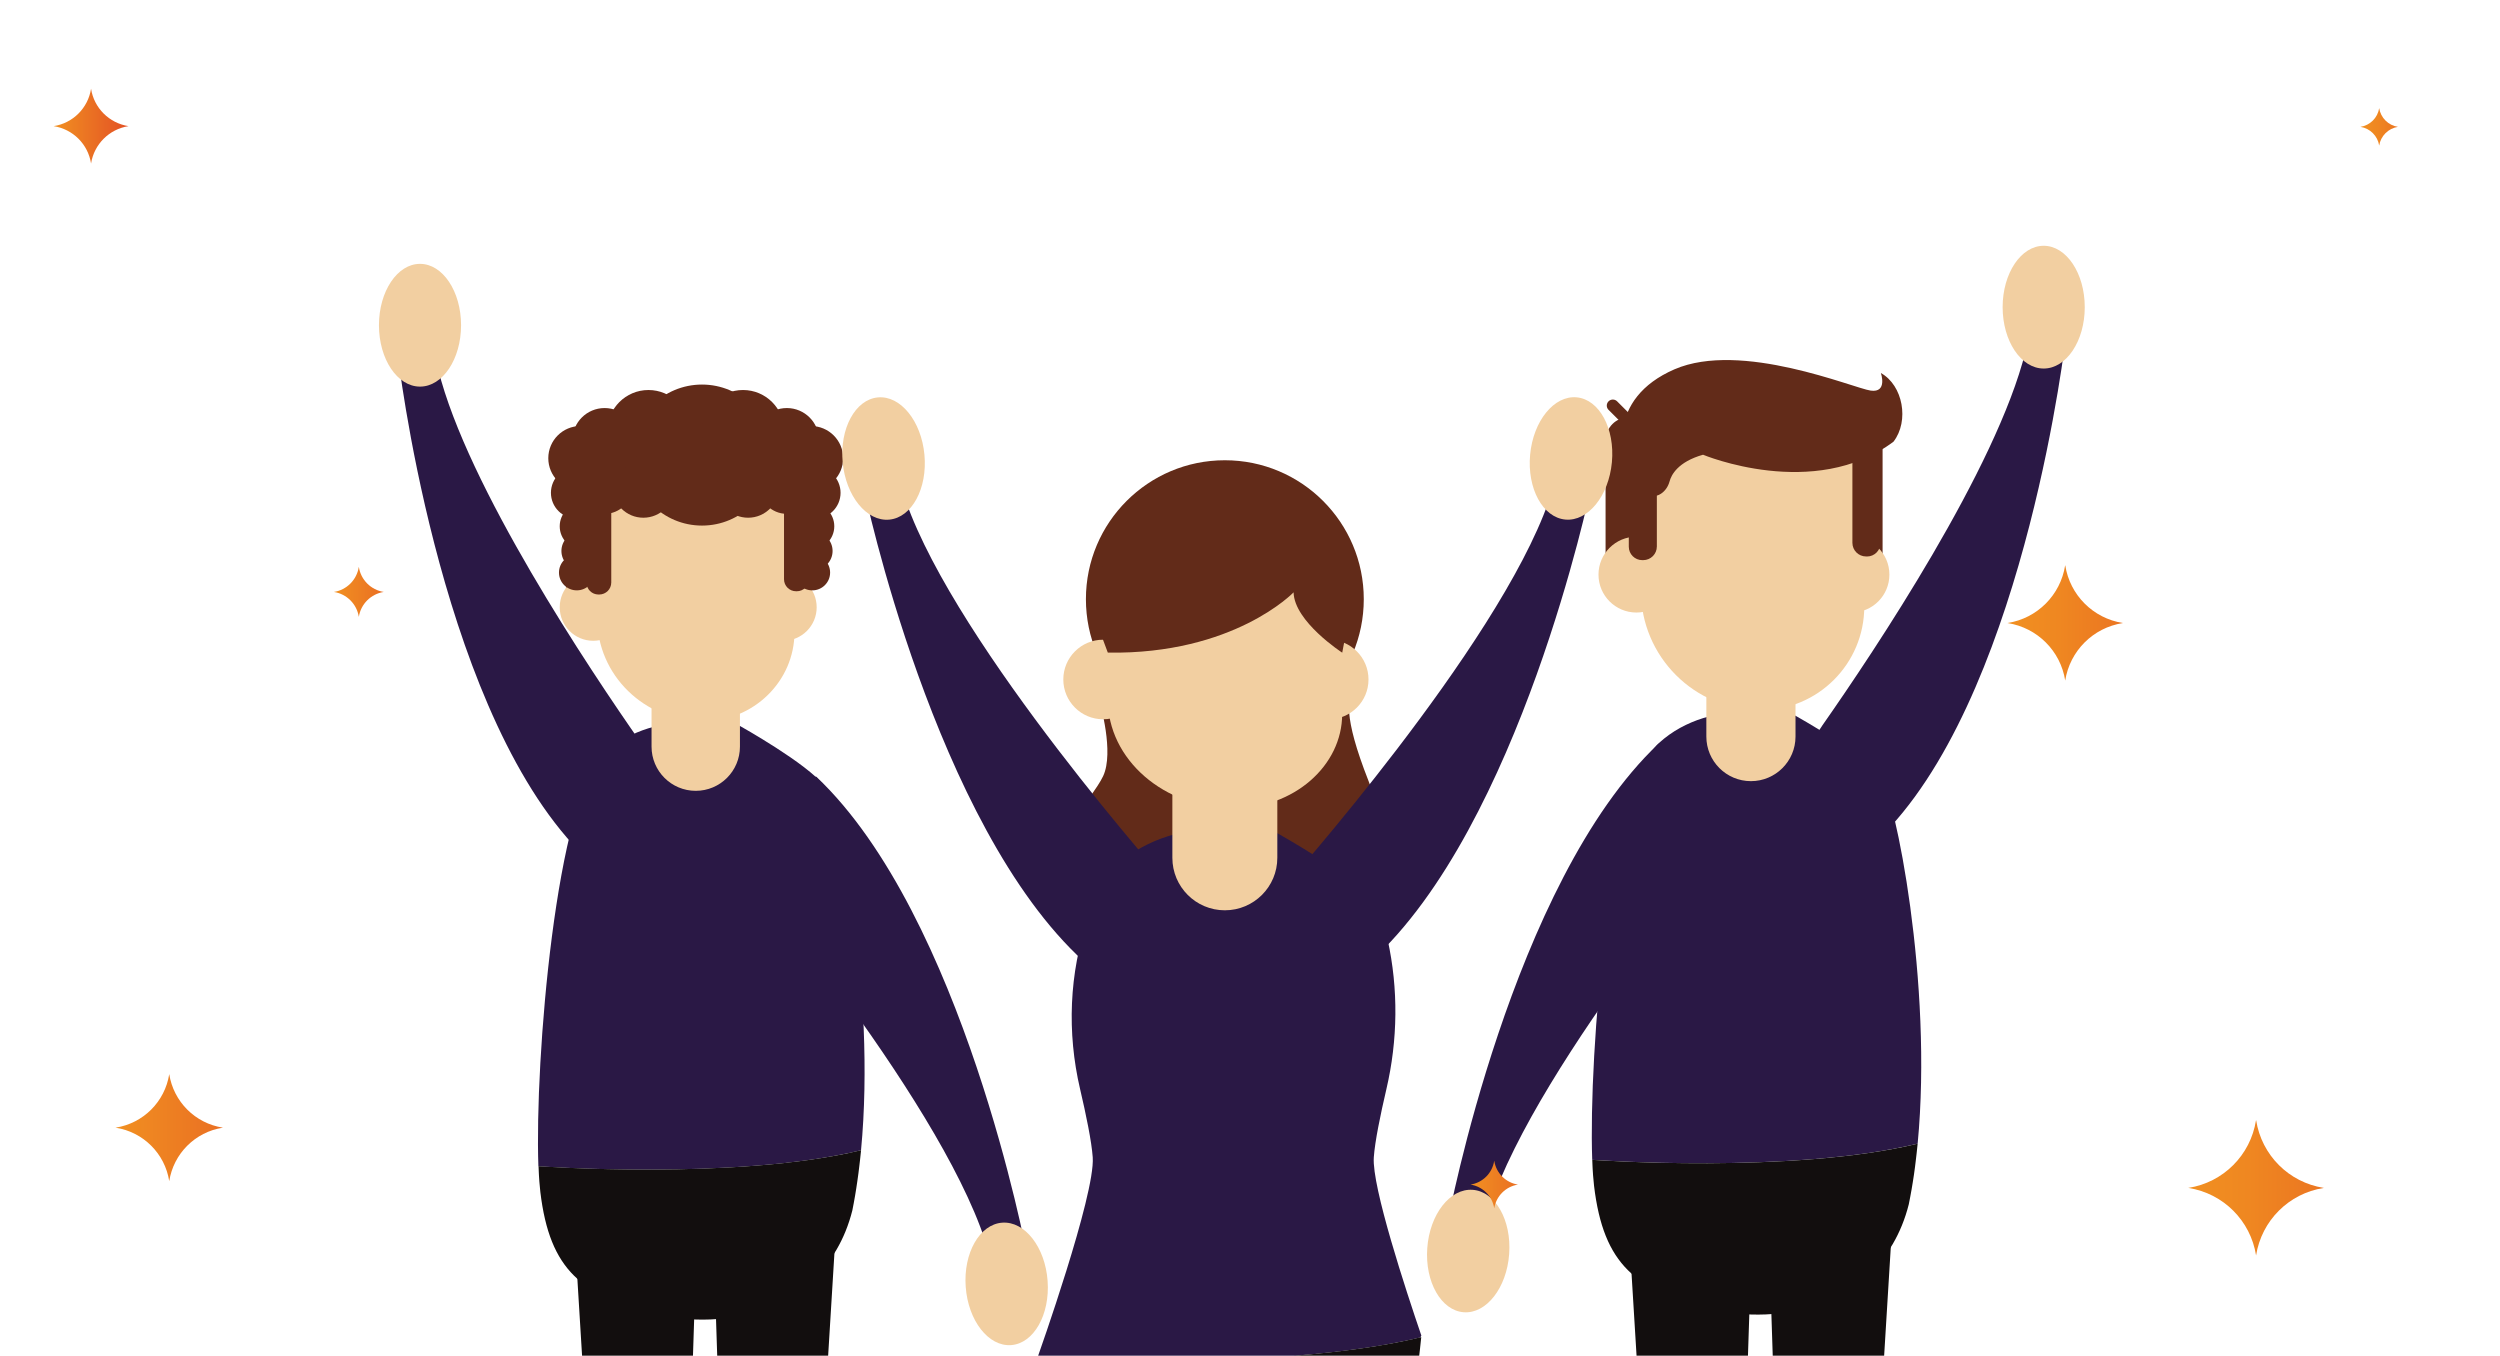 <?xml version="1.0" encoding="UTF-8"?>
<svg id="Layer_2" data-name="Layer 2" xmlns="http://www.w3.org/2000/svg" xmlns:xlink="http://www.w3.org/1999/xlink" viewBox="0 0 646 350.3">
  <defs>
    <style>
      .cls-1 {
        fill: url(#linear-gradient-2);
      }

      .cls-2 {
        fill: url(#linear-gradient-6);
      }

      .cls-3 {
        fill: #2a1845;
      }

      .cls-4 {
        fill: #f2cfa1;
      }

      .cls-5 {
        fill: #e35125;
      }

      .cls-6 {
        fill: #622b19;
      }

      .cls-7 {
        fill: url(#linear-gradient-5);
      }

      .cls-8 {
        clip-path: url(#clippath);
      }

      .cls-9 {
        fill: none;
      }

      .cls-10 {
        fill: url(#linear-gradient-7);
      }

      .cls-11 {
        fill: url(#linear-gradient-3);
      }

      .cls-12 {
        fill: #120e0e;
      }

      .cls-13 {
        fill: url(#linear-gradient);
      }

      .cls-14 {
        fill: url(#linear-gradient-4);
      }
    </style>
    <clipPath id="clippath">
      <rect class="cls-9" y="0" width="646" height="350.3"/>
    </clipPath>
    <linearGradient id="linear-gradient" x1="13.84" y1="32.57" x2="33.23" y2="32.57" gradientUnits="userSpaceOnUse">
      <stop offset="0" stop-color="#f19021"/>
      <stop offset="1" stop-color="#e35125"/>
    </linearGradient>
    <linearGradient id="linear-gradient-2" x1="29.85" y1="291.35" x2="83.5" y2="291.35" xlink:href="#linear-gradient"/>
    <linearGradient id="linear-gradient-3" x1="86.24" y1="152.95" x2="111.24" y2="152.95" xlink:href="#linear-gradient"/>
    <linearGradient id="linear-gradient-4" x1="379.94" y1="306.09" x2="403.73" y2="306.09" xlink:href="#linear-gradient"/>
    <linearGradient id="linear-gradient-5" x1="565.42" y1="306.92" x2="633.17" y2="306.92" gradientUnits="userSpaceOnUse">
      <stop offset="0" stop-color="#f19021"/>
      <stop offset=".23" stop-color="#ef8721"/>
      <stop offset=".59" stop-color="#ea7122"/>
      <stop offset="1" stop-color="#e35125"/>
    </linearGradient>
    <linearGradient id="linear-gradient-6" x1="518.7" y1="160.96" x2="576.42" y2="160.96" xlink:href="#linear-gradient-5"/>
    <linearGradient id="linear-gradient-7" x1="609.91" y1="32.77" x2="628.7" y2="32.77" xlink:href="#linear-gradient-5"/>
  </defs>
  <g id="Layer_2-2" data-name="Layer 2">
    <g class="cls-8">
      <g>
        <g>
          <g>
            <path class="cls-5" d="m212.76,327.71c.52-.62,1.03-1.27,1.52-1.94-.49.67-.99,1.31-1.52,1.94Z"/>
            <path class="cls-3" d="m222.49,297.23c-32.49,7.84-83.37,4.13-83.37,4.13-.98-27.33,4.61-95.39,17.09-106.78,13.68-12.47,34.98-7,34.98-7,0,0,17.51,9.79,21.75,15.46,3.76,5.03,13.48,53.09,9.55,94.19Z"/>
            <path class="cls-4" d="m168.36,159.24v33.69c0,6.31,5.11,11.42,11.42,11.42s11.42-5.11,11.42-11.42v-33.69h-22.83Z"/>
            <path class="cls-12" d="m222.49,297.23c0,.06,0,.13-.01.2-.07.75-.15,1.5-.24,2.24-.07.66-.14,1.31-.23,1.96-.06.51-.12,1.03-.19,1.54-.09.65-.17,1.3-.27,1.95-.09.65-.19,1.29-.29,1.94-.1.64-.21,1.28-.31,1.91-.11.64-.22,1.27-.34,1.9-.11.63-.24,1.26-.36,1.88-.96,3.82-2.36,7.2-4.1,10.17-.29.49-.59.98-.89,1.44-.31.48-.63.94-.95,1.39-.49.67-1,1.32-1.52,1.94-1.58,1.88-3.32,3.54-5.19,4.99-.41.32-.83.63-1.26.94h0c-.42.3-.86.59-1.29.88-1.75,1.12-3.59,2.09-5.5,2.92-.48.21-.95.4-1.44.59-9.3,3.59-19.89,3.75-28.86,1.48-18.76-4.75-27.19-11.07-29.63-31.52-.09-.79-.18-1.69-.25-2.66-.04-.48-.06-.98-.1-1.5-.01-.26-.03-.53-.04-.8-.02-.54-.05-1.09-.07-1.67,0,0,50.88,3.71,83.37-4.13Z"/>
            <path class="cls-12" d="m222.5,297.24c0,.06-.01.13-.02.19,0-.07.01-.14.01-.2h0Z"/>
            <polygon class="cls-12" points="148.72 322.78 160.38 513.05 173.76 513.05 179.96 322.78 148.72 322.78"/>
            <polygon class="cls-12" points="215.68 322.78 204.02 513.05 190.63 513.05 184.43 322.78 215.68 322.78"/>
            <path class="cls-6" d="m197.67,120.99h11.81v34.17h-5.74c-3.35,0-6.07-2.72-6.07-6.07v-28.1h0Z" transform="translate(407.14 276.15) rotate(-180)"/>
            <path class="cls-6" d="m152.32,120.99h5.74v34.17h-11.81v-28.1c0-3.35,2.72-6.07,6.07-6.07Z"/>
            <path class="cls-4" d="m154.31,127.34v32.38c0,14.72,12.24,26.66,27.33,26.66h0c13.06,0,23.66-10.33,23.66-23.07v-35.97h-50.98Z"/>
            <circle class="cls-4" cx="153.29" cy="156.92" r="8.66"/>
            <path class="cls-6" d="m153.11,129.36h3.28c.86,0,1.56.7,1.56,1.56v19.6c0,1.71-1.39,3.1-3.1,3.1h-.22c-1.7,0-3.08-1.38-3.08-3.08v-19.62c0-.86.7-1.56,1.56-1.56Z"/>
            <circle class="cls-4" cx="202.37" cy="156.92" r="8.66"/>
            <path class="cls-6" d="m205.65,128.52h.22c1.71,0,3.1,1.39,3.1,3.1v19.6c0,.86-.7,1.56-1.56,1.56h-3.28c-.86,0-1.56-.7-1.56-1.56v-19.62c0-1.7,1.38-3.08,3.08-3.08Z" transform="translate(411.56 281.3) rotate(-180)"/>
            <polygon class="cls-6" points="154.31 148.27 151.89 144.38 154.31 136.48 156.83 143.87 154.31 148.27"/>
            <circle class="cls-6" cx="181.4" cy="117.59" r="18.22"/>
            <circle class="cls-6" cx="167.56" cy="111.4" r="10.62"/>
            <circle class="cls-6" cx="156.23" cy="113.76" r="8.32"/>
            <circle class="cls-6" cx="166.24" cy="125.79" r="7.99"/>
            <circle class="cls-6" cx="156.23" cy="125.59" r="7.19"/>
            <circle class="cls-6" cx="149.04" cy="127.34" r="6.68"/>
            <circle class="cls-6" cx="150" cy="118.4" r="8.32"/>
            <circle class="cls-6" cx="192" cy="111.4" r="10.62"/>
            <circle class="cls-6" cx="203.32" cy="113.76" r="8.32"/>
            <circle class="cls-6" cx="193.31" cy="125.79" r="7.99"/>
            <circle class="cls-6" cx="203.32" cy="125.59" r="7.19"/>
            <circle class="cls-6" cx="210.52" cy="127.34" r="6.68"/>
            <circle class="cls-6" cx="209.55" cy="118.4" r="8.32"/>
            <circle class="cls-6" cx="150.66" cy="135.99" r="6.03"/>
            <circle class="cls-6" cx="149.99" cy="142.37" r="4.92"/>
            <circle class="cls-6" cx="209.55" cy="135.99" r="6.03"/>
            <circle class="cls-6" cx="210.22" cy="142.37" r="4.92"/>
            <circle class="cls-6" cx="209.9" cy="147.95" r="4.6"/>
            <circle class="cls-6" cx="149.04" cy="147.95" r="4.6"/>
            <g>
              <path class="cls-3" d="m165.81,192.23c-13.69-19.56-45.03-66.51-52.56-96.7l-10.47-4s10.07,88.25,45.36,126.78l21.42.19.94-6.05c1.11-7.1-.58-14.34-4.7-20.22Z"/>
              <ellipse class="cls-4" cx="108.53" cy="84.04" rx="10.61" ry="15.86"/>
            </g>
            <g>
              <path class="cls-3" d="m188.11,219.45s53.98,63.08,66.47,101.2l10.73,3.24s-16.4-87.3-54.38-123.19l-21.38,1.35-1.44,17.4Z"/>
              <ellipse class="cls-4" cx="260.11" cy="331.77" rx="10.61" ry="15.86" transform="translate(-23.37 19.73) rotate(-4.16)"/>
            </g>
          </g>
          <g>
            <g>
              <path class="cls-3" d="m451.37,210.93s-53.98,63.08-66.47,101.2l-10.73,3.24s16.4-87.3,54.38-123.19l21.38,1.35,1.44,17.4Z"/>
              <ellipse class="cls-4" cx="379.37" cy="323.25" rx="15.86" ry="10.61" transform="translate(29.47 678.19) rotate(-85.84)"/>
            </g>
            <path class="cls-6" d="m473.1,107.79h13.37v38.69h-7.3c-3.35,0-6.07-2.72-6.07-6.07v-32.62h0Z" transform="translate(959.56 254.27) rotate(-180)"/>
            <path class="cls-6" d="m420.95,107.79h7.3v38.69h-13.37v-32.62c0-3.35,2.72-6.07,6.07-6.07Z"/>
            <path class="cls-5" d="m485.7,326.27c.53-.63,1.04-1.28,1.53-1.96-.49.68-1,1.33-1.53,1.96Z"/>
            <path class="cls-3" d="m495.51,295.53c-32.77,7.91-84.08,4.17-84.08,4.17-.99-27.56,4.65-96.21,17.24-107.7,13.79-12.58,35.28-7.06,35.28-7.06,0,0,17.66,9.87,21.94,15.59,3.79,5.07,13.6,53.54,9.63,95Z"/>
            <path class="cls-4" d="m440.92,156.35v33.98c0,6.36,5.16,11.52,11.52,11.52s11.52-5.16,11.52-11.52v-33.98h-23.03Z"/>
            <path class="cls-12" d="m495.51,295.53c0,.06,0,.13-.01.2-.07.76-.15,1.51-.24,2.26-.07.66-.14,1.32-.23,1.97-.06.52-.12,1.04-.19,1.56-.09.66-.17,1.31-.27,1.97-.09.66-.19,1.3-.3,1.95-.1.65-.21,1.29-.32,1.93-.11.64-.22,1.28-.35,1.92-.12.63-.24,1.27-.37,1.9-.97,3.86-2.39,7.26-4.14,10.26-.3.5-.59.99-.9,1.46-.31.48-.63.95-.96,1.41-.5.68-1.01,1.33-1.53,1.96-1.59,1.9-3.35,3.57-5.24,5.04-.42.32-.84.63-1.27.94h0c-.43.3-.86.6-1.3.89-1.77,1.13-3.62,2.11-5.55,2.94-.48.21-.96.4-1.45.6-9.38,3.62-20.06,3.78-29.11,1.49-18.92-4.79-27.43-11.16-29.88-31.79-.09-.8-.18-1.7-.25-2.68-.04-.48-.06-.99-.1-1.51-.01-.26-.03-.53-.04-.81-.02-.54-.05-1.1-.07-1.69,0,0,51.32,3.74,84.08-4.17Z"/>
            <path class="cls-12" d="m495.52,295.53c0,.06-.01.13-.02.19,0-.07.01-.14.01-.2h0Z"/>
            <path class="cls-4" d="m424.01,114.98v37.59c0,17.09,13.85,30.94,30.94,30.94h0c14.79,0,26.78-11.99,26.78-26.78v-41.75h-57.73Z"/>
            <circle class="cls-4" cx="422.85" cy="148.48" r="9.8"/>
            <path class="cls-6" d="m420.88,117.27h7.25v23.94c0,1.95-1.58,3.53-3.53,3.53h-.25c-1.91,0-3.47-1.55-3.47-3.47v-24.01h0Z"/>
            <circle class="cls-4" cx="478.42" cy="148.48" r="9.8"/>
            <path class="cls-6" d="m482.12,116.31h.25c1.95,0,3.53,1.58,3.53,3.53v23.94h-7.25v-24.01c0-1.91,1.55-3.47,3.47-3.47Z" transform="translate(964.56 260.1) rotate(-180)"/>
            <polygon class="cls-6" points="424.01 138.68 421.27 134.28 424.01 125.33 426.87 133.7 424.01 138.68"/>
            <path class="cls-6" d="m431.42,124.38c.44-1.64,2.13-5.03,8.64-6.88,0,0,28.76,12.03,49.23-3.38,4.12-5.38,2.43-14.56-3.27-17.73,0,0,1.79,5.17-2.64,4.54-4.43-.63-33.48-12.98-50.72-5.49-17.24,7.49-15.28,23.28-8.59,30.92,2.03,2.32,3.83,2.06,5.12,1.22,1.12-.73,1.88-1.91,2.23-3.2Z"/>
            <path class="cls-6" d="m422.09,111.7c-.4,0-.8-.15-1.11-.46l-5.33-5.33c-.61-.61-.61-1.6,0-2.21s1.6-.61,2.21,0l5.33,5.33c.61.61.61,1.6,0,2.21-.31.31-.71.46-1.11.46Z"/>
            <polygon class="cls-12" points="421.11 321.3 432.86 513.2 446.36 513.2 452.62 321.3 421.11 321.3"/>
            <polygon class="cls-12" points="488.64 321.3 476.88 513.2 463.38 513.2 457.13 321.3 488.64 321.3"/>
            <g>
              <path class="cls-3" d="m470.82,187.56c13.69-19.56,45.03-66.51,52.56-96.7l10.47-4s-10.07,88.25-45.36,126.78l-21.42.19-.94-6.05c-1.11-7.1.58-14.34,4.7-20.22Z"/>
              <ellipse class="cls-4" cx="528.09" cy="79.37" rx="10.61" ry="15.86"/>
            </g>
          </g>
        </g>
        <g>
          <path class="cls-6" d="m284.2,181.64s3.76,12.7.85,18.91c-2.92,6.21-14.42,16.57-11.89,32.22s45.06,20.25,45.06,20.25l37.34-17.8s4.89-16.03-1.92-33.39c-6.81-17.35-5.1-20.83-4.35-26.25l-65.07,6.05Z"/>
          <circle class="cls-6" cx="316.5" cy="154.83" r="35.9"/>
          <path class="cls-3" d="m367.28,345.11l-.27.49c-38.59,9.24-98.8,4.85-98.8,4.85,0,0,14.84-41.73,14.15-51.4-.29-4.09-1.72-11.03-3.27-17.65-3.41-14.6-2.83-29.88,2.02-44.07,2.19-6.4,4.65-11.21,7.4-13.72,16.24-14.82,41.56-8.31,41.56-8.31,0,0,20.79,11.62,25.83,18.37.7.93,1.68,4.64,2.67,9.16,2.8,12.73,2.63,25.93-.33,38.62-1.54,6.59-2.96,13.5-3.25,17.61-.54,7.53,8.34,34.49,12.29,46.06Z"/>
          <path class="cls-12" d="m367.24,345.55c0,.08,0,.15-.02.24-.08.89-.18,1.78-.28,2.66-.08.78-.17,1.55-.27,2.33-.07.61-.14,1.22-.23,1.83-.1.77-.2,1.54-.32,2.32-.11.77-.22,1.54-.35,2.3-.12.76-.25,1.52-.37,2.27-.13.76-.26,1.51-.41,2.26-.14.75-.28,1.49-.43,2.23-1.15,4.54-2.81,8.55-4.87,12.09-.35.59-.7,1.16-1.06,1.71-.36.57-.75,1.12-1.13,1.65-.59.8-1.19,1.57-1.81,2.31-1.88,2.23-3.95,4.2-6.17,5.93-.49.38-.98.75-1.49,1.11h0c-.5.36-1.02.7-1.54,1.04-2.08,1.33-4.27,2.49-6.54,3.46-.57.25-1.13.48-1.71.7-11.05,4.26-23.63,4.46-34.28,1.76-22.28-5.64-32.3-13.15-35.2-37.44-.11-.94-.21-2-.3-3.16-.04-.57-.08-1.16-.12-1.78-.02-.31-.03-.63-.05-.95-.03-.64-.06-1.3-.08-1.99,0,0,60.44,4.4,99.03-4.91Z"/>
          <path class="cls-12" d="m367.24,345.56c0,.08-.02.15-.03.23,0-.08.02-.16.02-.24h0Z"/>
          <path class="cls-4" d="m286.26,146.48v34.22c0,15.56,14.53,28.17,32.46,28.17h0c15.52,0,28.1-10.92,28.1-24.38v-38h-60.56Z"/>
          <circle class="cls-4" cx="285.04" cy="175.58" r="10.28"/>
          <circle class="cls-4" cx="343.34" cy="175.58" r="10.28"/>
          <path class="cls-6" d="m346.82,168.64s-12.39-8.02-12.56-15.58c0,0-15.39,16.09-48,15.58l-2.06-5.52.85-22.09,64.23,3.45v11.22l-2.45,12.95Z"/>
          <g>
            <path class="cls-3" d="m331.7,229.3s55.26-61.97,68.51-99.83l10.79-3.02s-18.17,86.95-56.87,122.06l-21.35-1.78-1.08-17.42Z"/>
            <ellipse class="cls-4" cx="405.97" cy="118.47" rx="15.86" ry="10.61" transform="translate(250.35 511.7) rotate(-84.68)"/>
          </g>
          <g>
            <path class="cls-3" d="m302.58,229.3s-55.26-61.97-68.51-99.83l-10.79-3.02s18.17,86.95,56.87,122.06l21.35-1.78,1.08-17.42Z"/>
            <ellipse class="cls-4" cx="228.31" cy="118.47" rx="10.61" ry="15.86" transform="translate(-10 21.69) rotate(-5.32)"/>
          </g>
          <path class="cls-4" d="m302.94,181.64v40.02c0,7.49,6.07,13.56,13.56,13.56s13.56-6.07,13.56-13.56v-40.02h-27.12Z"/>
        </g>
      </g>
      <path class="cls-13" d="m23.54,22.94v-.04s-.01.04-.01.04c-.78,4.97-4.68,8.88-9.65,9.65h-.04s.04.01.04.01c4.97.78,8.87,4.67,9.65,9.65h0s0,0,0,0c.78-4.97,4.68-8.87,9.65-9.65h.04s-.04-.01-.04-.01c-4.97-.78-8.88-4.68-9.65-9.65Z"/>
      <path class="cls-1" d="m43.75,277.55v-.05s-.02.05-.02.05c-1.11,7.12-6.7,12.71-13.83,13.83h-.05s.06.02.06.02c7.12,1.11,12.71,6.69,13.82,13.81h0s0,0,0,0c1.12-7.12,6.7-12.7,13.82-13.81h.06s-.05-.02-.05-.02c-7.12-1.11-12.71-6.7-13.83-13.83Z"/>
      <path class="cls-11" d="m92.71,146.52v-.02s0,.02,0,.02c-.52,3.32-3.12,5.93-6.44,6.44h-.02s.03,0,.03,0c3.32.52,5.92,3.12,6.44,6.44h0s0,0,0,0c.52-3.32,3.12-5.92,6.44-6.44h.03s-.02,0-.02,0c-3.32-.52-5.93-3.12-6.44-6.44Z"/>
      <path class="cls-14" d="m386.1,299.97v-.02s0,.02,0,.02c-.49,3.16-2.97,5.64-6.13,6.13h-.02s.03,0,.03,0c3.16.49,5.63,2.97,6.13,6.13h0s0,0,0,0c.5-3.16,2.97-5.63,6.13-6.13h.03s-.02,0-.02,0c-3.16-.49-5.64-2.97-6.13-6.13Z"/>
      <path class="cls-7" d="m582.97,289.49v-.06s-.02.06-.02.06c-1.41,9-8.46,16.05-17.46,17.46h-.06s.08.02.08.02c8.99,1.4,16.04,8.45,17.46,17.44h0s0,0,0,0c1.41-8.99,8.47-16.04,17.46-17.44h.08s-.06-.02-.06-.02c-9-1.41-16.05-8.46-17.46-17.46Z"/>
      <path class="cls-2" d="m533.65,146.11v-.05s-.02.05-.02.05c-1.2,7.66-7.21,13.68-14.87,14.87h-.05s.07.02.07.02c7.66,1.2,13.67,7.2,14.87,14.86h0s0,0,0,0c1.2-7.66,7.21-13.66,14.87-14.86h.07s-.05-.02-.05-.02c-7.66-1.2-13.68-7.21-14.87-14.87Z"/>
      <path class="cls-10" d="m614.78,27.94v-.02s0,.02,0,.02c-.39,2.5-2.35,4.45-4.84,4.84h-.02s.02,0,.02,0c2.49.39,4.45,2.34,4.84,4.84h0s0,0,0,0c.39-2.49,2.35-4.45,4.84-4.84h.02s-.02,0-.02,0c-2.5-.39-4.45-2.35-4.84-4.84Z"/>
    </g>
  </g>
</svg>